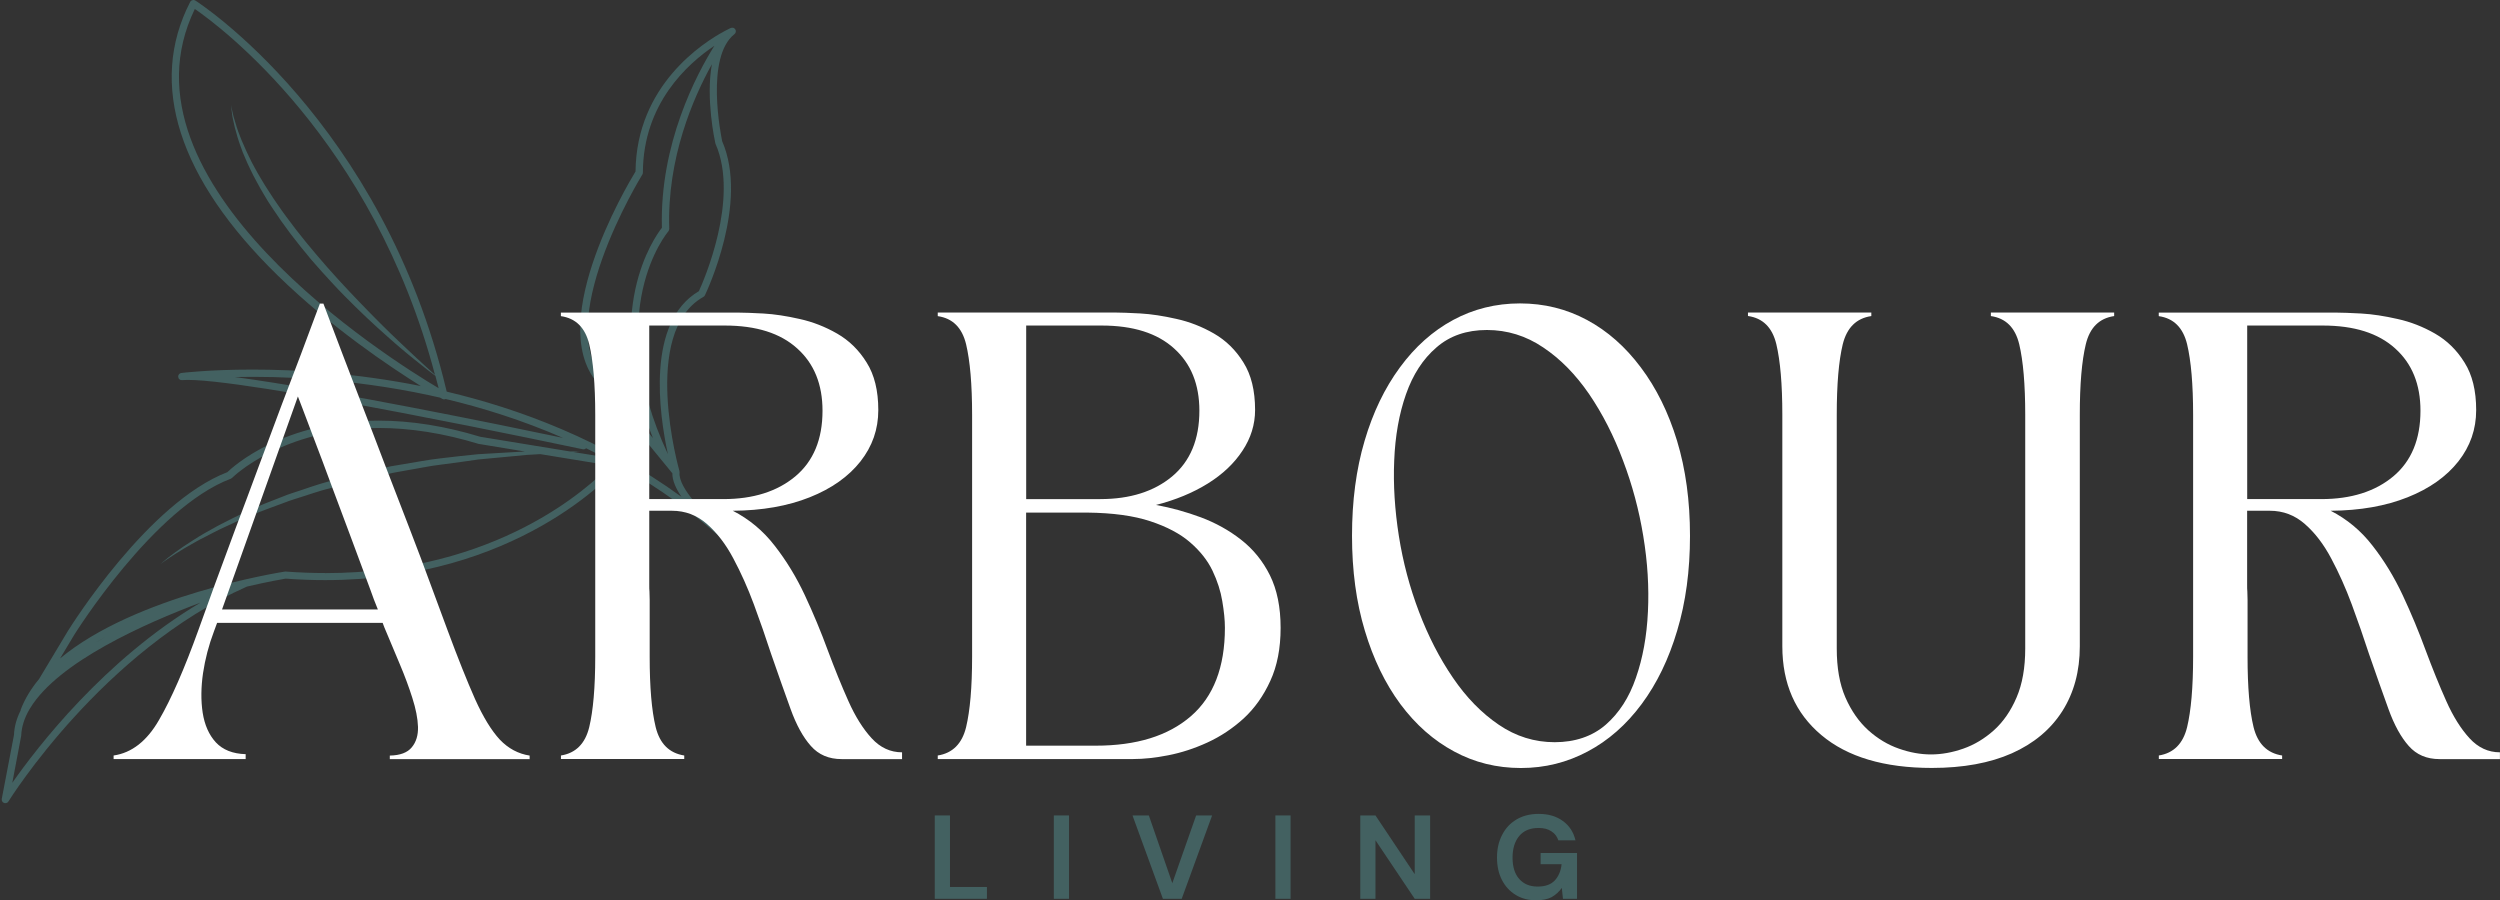 <svg xmlns="http://www.w3.org/2000/svg" xmlns:xlink="http://www.w3.org/1999/xlink" id="Layer_2" viewBox="0 0 353.64 127.35"><rect x="0" y="0" width="353.64" height="127.35" fill="#333333" stroke="none"/><defs><style>      .cls-1 {        fill: none;      }      .cls-2 {        fill: #fff;      }      .cls-3 {        fill: #436161;      }      .cls-4 {        clip-path: url(#clippath);      }    </style><clipPath id="clippath"><rect class="cls-1" width="117.61" height="113.82"></rect></clipPath></defs><g id="Layer_1-2" data-name="Layer_1"><g><g class="cls-4"><path class="cls-3" d="M117.78,93.84c-4.62-7.81-10.11-14.14-16.02-19.29-.03-.06-.07-.11-.13-.16-1.62-1.35-5.75-5.36-5.5-7.56h0c0-.07,0-.14-.02-.2-.05-.2-5.58-19.59,3.4-24.64.09-.05.17-.13.21-.23.25-.53,6.21-13.12,2.44-21.77-.17-.82-2.41-11.89,1.73-15.16.21-.16.26-.44.13-.66-.13-.23-.4-.31-.64-.21-.02,0-.35.15-.88.44-2.98,1.59-12.48,7.63-12.6,19.86-1.21,1.98-13.48,22.61-4.65,30.66l9.86,12.03c-.02,1.02.52,2.19,1.29,3.33-11.07-8.06-23.04-12.48-33.21-14.88C54.11,17.05,27.9.25,27.64.08c-.13-.08-.27-.1-.41-.06-.14.03-.26.13-.33.26-5.97,11.59-1.66,25,12.45,38.75,7.44,7.25,15.82,12.86,20.18,15.58-18.58-3.73-33.73-1.87-33.88-1.85-.03,0-.06.02-.09.03-.03.01-.07.01-.1.03-.03.01-.05.04-.07.06s-.05.04-.07.07-.03.05-.05.08c-.02.03-.04.06-.05.09-.01.03,0,.07-.01.1,0,.03-.01.06,0,.09h0v.02s.02.05.03.09c.01.03.02.07.03.1.02.03.03.04.05.06.03.03.05.07.08.09.01.01.04.02.06.03.03.02.07.05.11.06.03,0,.06,0,.09,0,.04,0,.07.01.1.01,7.53-.66,56.19,9.68,56.68,9.78.04,0,.07.01.11.01.14,0,.27-.06.36-.15.81.39,1.62.8,2.43,1.22l-4.23-.69c.66-.05,1.02-.07,1.02-.07,0,0-.54,0-1.51-.01l-12.7-2.08c-4.95-1.51-9.78-2.28-14.35-2.28-13.43,0-20.53,6.44-21.41,7.29-11.2,4.31-22.1,21.74-22.57,22.49l-4.07,6.78c-1.15,1.38-2.02,2.83-2.59,4.33-.01.03,0,.07-.01.1-.56,1.12-.9,2.28-.94,3.46l-1.73,9.05c-.05.25.09.49.32.58.06.03.13.03.19.03.17,0,.35-.09.44-.25.13-.21,13.29-21.32,33.74-30.39,3.01-.7,5.09-1.06,5.46-1.12,1.87.14,3.75.21,5.58.21h0c27.14,0,40.66-15.05,41.66-16.2,10.79,6.05,21.34,15.06,29.26,28.48.1.17.27.25.44.25.09,0,.18-.02.26-.07.25-.15.33-.46.19-.7ZM98.87,41.18c-7.49,4.39-5.63,17.38-4.39,23.06-9.47-20.22-.04-31.4.06-31.51.08-.1.13-.23.13-.36-.33-10,3.4-18.55,6.03-23.28-.88,4.85.41,10.82.49,11.17,0,.03.01.07.03.1,3.4,7.75-1.7,19.4-2.35,20.81ZM85.98,54.19c-8.51-7.7,4.75-29.29,4.89-29.51.05-.08.07-.17.07-.27.03-9.76,6.35-15.42,10.11-17.93-2.51,4.02-7.75,13.86-7.42,25.74-1.11,1.41-8.49,11.87-1.27,29.75l-6.32-7.72s-.03-.04-.05-.05ZM1.74,110.73l1.25-6.6s.01-.05.01-.07c.05-1.26.46-2.5,1.15-3.69l.13-.21c3.97-6.54,16.32-12.01,24.09-14.92-13.61,8.06-23.18,20.56-26.63,25.49ZM15.06,90.04c.07-.04.15-.08.23-.12-.08.04-.15.08-.23.12ZM13.37,91c.55-.33,1.12-.65,1.69-.96-.57.31-1.13.64-1.69.96ZM45.98,81.06h0c-1.82,0-3.69-.07-5.56-.21-.04,0-.07,0-.11,0-.94.15-21.17,3.41-31.81,12.29l1.99-3.32c.11-.18,11.24-17.99,22.15-22.1.07-.03.13-.07.19-.12.07-.07,7.12-7.06,20.75-7.06,4.47,0,9.19.75,14.12,2.25l6.56,1.08c-.6.03-1.23.07-1.88.1-1.47.09-3.06.18-4.75.28-1.67.17-3.44.35-5.26.58-.92.09-1.84.25-2.77.4s-1.88.32-2.83.48c-.47.08-.95.16-1.43.24-.47.11-.95.21-1.43.31-.96.21-1.92.42-2.87.62-.96.2-1.9.48-2.85.74s-1.88.53-2.81.8c-.93.27-1.83.6-2.73.9-.9.31-1.8.56-2.65.92-1.72.66-3.38,1.3-4.9,2.04-1.55.67-2.96,1.42-4.27,2.09-1.29.7-2.47,1.37-3.47,2.02-1.02.63-1.87,1.23-2.57,1.73-.69.5-1.22.92-1.57,1.22-.35.29-.53.46-.53.46,0,0,.19-.15.56-.41.37-.27.94-.64,1.65-1.1.72-.46,1.61-1,2.65-1.57.51-.3,1.08-.59,1.67-.88.6-.3,1.21-.65,1.87-.96,1.32-.62,2.75-1.3,4.3-1.92,1.53-.67,3.21-1.23,4.91-1.88.84-.34,1.75-.58,2.63-.88.9-.28,1.79-.6,2.71-.86.92-.25,1.85-.5,2.79-.75s1.88-.52,2.83-.7c.95-.22,1.9-.44,2.84-.66.47-.11.95-.22,1.41-.33.48-.09.95-.17,1.42-.26.94-.17,1.88-.33,2.81-.5.92-.17,1.83-.33,2.74-.43,1.81-.23,3.56-.48,5.22-.72,1.67-.15,3.24-.31,4.7-.44.72-.07,1.42-.14,2.08-.2.67-.05,1.3-.08,1.9-.11.03,0,.05,0,.07,0l9.84,1.61c-2.9,3.04-16.03,15.21-40.31,15.22ZM27.56,1.27c3.48,2.39,25.17,18.43,33.97,51.75-.25-.22-.54-.48-.9-.81-1.02-.9-2.42-2.24-4.11-3.83s-3.61-3.51-5.62-5.6c-2.01-2.09-4.12-4.36-6.11-6.72-1-1.17-1.98-2.37-2.91-3.57-.92-1.21-1.83-2.4-2.63-3.59-.42-.59-.8-1.18-1.18-1.77-.39-.58-.74-1.15-1.08-1.73-.35-.56-.66-1.13-.96-1.67-.31-.54-.57-1.08-.82-1.6-.27-.52-.48-1.02-.69-1.51-.22-.48-.42-.94-.58-1.38-.16-.44-.33-.85-.45-1.24-.12-.38-.23-.74-.32-1.07-.21-.64-.29-1.17-.38-1.53-.08-.35-.12-.54-.12-.54,0,0,.02.19.07.55.07.36.07.9.24,1.57.07.33.15.7.25,1.1.1.4.23.82.36,1.29.13.46.3.94.48,1.44.17.5.38,1.03.62,1.56.23.54.48,1.1.76,1.67.28.56.56,1.15.9,1.74.32.59.65,1.2,1.02,1.8.35.62.74,1.22,1.15,1.83.8,1.23,1.67,2.46,2.6,3.69.93,1.22,1.91,2.44,2.91,3.63,1.02,1.17,2.06,2.34,3.11,3.46,1.04,1.13,2.11,2.19,3.15,3.22,2.08,2.05,4.12,3.86,5.87,5.39,1.77,1.53,3.3,2.71,4.37,3.56.42.33.78.6,1.06.8.15.58.31,1.15.46,1.75C55.07,50.78,15.59,25.94,27.56,1.27ZM33.28,53.33c6.4-.13,16.32.2,27.36,2.56.54.11,1.08.23,1.62.36.19.1.29.17.3.17.08.05.17.07.25.07h.01c.08,0,.15-.02.22-.05,5.18,1.23,10.83,2.99,16.6,5.5-8.62-1.81-33.17-6.84-46.36-8.6Z"></path></g><path class="cls-2" d="M34.76,107.37h-18.69v-.5c2.56-.37,4.71-2.04,6.42-5.02,1.73-2.97,3.59-7.22,5.58-12.74.62-1.71,1.38-3.82,2.28-6.32.92-2.51,1.92-5.22,3-8.12,1.1-2.9,2.19-5.84,3.29-8.81,1.1-2.97,2.16-5.82,3.19-8.55,1.04-2.74,1.97-5.18,2.79-7.33.81-2.16,1.45-3.86,1.91-5.12l.72-1.91h.5l.72,1.91c.48,1.26,1.12,2.97,1.94,5.12.83,2.14,1.77,4.59,2.81,7.33,1.06,2.73,2.16,5.59,3.29,8.58,1.15,2.99,2.28,5.93,3.4,8.81,1.12,2.89,2.13,5.59,3.05,8.1.92,2.5,1.7,4.61,2.34,6.32,1.47,3.97,2.77,7.22,3.9,9.77,1.15,2.55,2.32,4.46,3.5,5.73,1.2,1.26,2.61,2.01,4.22,2.26v.5h-19.78v-.5c1.47-.03,2.5-.42,3.11-1.17.62-.74.91-1.71.88-2.89-.04-1.2-.31-2.56-.8-4.09-.48-1.52-1.06-3.08-1.73-4.67-.68-1.59-1.33-3.15-1.96-4.67-.09-.21-.18-.42-.27-.64-.07-.21-.15-.42-.24-.64h-23.42l-.45,1.22c-.73,1.93-1.24,3.9-1.54,5.89-.29,2-.31,3.87-.05,5.6.27,1.72.88,3.12,1.86,4.19.99,1.06,2.4,1.62,4.22,1.67v.69ZM31.41,86.21h22.04c-.18-.46-.37-.93-.56-1.41-.18-.49-.35-.96-.5-1.38-.89-2.39-1.81-4.87-2.76-7.43-.96-2.56-1.88-5.02-2.76-7.38-.87-2.37-1.67-4.49-2.39-6.37-.71-1.87-1.27-3.37-1.7-4.49l-.64-1.67-10.73,30.13Z"></path><path class="cls-2" d="M79.34,106.87c2.1-.33,3.44-1.67,4.01-4.01.56-2.34.85-5.65.85-9.96v-34.22c0-4.3-.29-7.63-.85-9.98-.57-2.35-1.9-3.68-4.01-3.98v-.5h25.14c.8,0,1.97.05,3.53.13,1.55.09,3.25.35,5.1.77,1.86.41,3.62,1.1,5.31,2.07,1.7.98,3.09,2.34,4.17,4.09,1.1,1.74,1.65,3.98,1.65,6.72s-.84,5.12-2.52,7.27c-1.69,2.14-4.08,3.84-7.17,5.07-3.1,1.24-6.73,1.88-10.89,1.91,2.32,1.19,4.29,2.83,5.92,4.94,1.65,2.11,3.07,4.45,4.27,7.01,1.2,2.57,2.28,5.16,3.24,7.78.97,2.6,1.94,5,2.92,7.19.97,2.18,2.07,3.93,3.29,5.26s2.65,1.99,4.3,1.99v.96h-8.55c-1.81,0-3.26-.62-4.35-1.86-1.1-1.23-2.06-2.98-2.87-5.23-.82-2.26-1.74-4.87-2.76-7.81-.74-2.28-1.55-4.6-2.42-6.96-.87-2.35-1.85-4.53-2.92-6.53-1.06-2-2.3-3.62-3.72-4.86-1.42-1.25-3.07-1.88-4.96-1.88h-3.21v10.43c0,.42,0,.76.03,1.01.01.25.03.64.03,1.17v8.04c0,4.3.28,7.62.85,9.96.58,2.34,1.92,3.68,4.04,4.01v.5h-17.44v-.5ZM91.84,46.04v24.56h10.49c4.21,0,7.6-1.07,10.17-3.21,2.56-2.14,3.85-5.24,3.85-9.29,0-3.73-1.19-6.67-3.58-8.81-2.38-2.16-5.79-3.24-10.25-3.24h-10.67Z"></path><path class="cls-2" d="M132.64,44.21h25.14c.8,0,1.97.05,3.53.13,1.55.09,3.25.35,5.1.77,1.86.41,3.62,1.1,5.31,2.07,1.7.98,3.09,2.34,4.17,4.09,1.1,1.74,1.65,3.98,1.65,6.72,0,2.06-.6,3.98-1.78,5.76-1.17,1.79-2.81,3.34-4.91,4.65-2.11,1.31-4.55,2.32-7.33,3.03,2.16.39,4.27.98,6.35,1.75,2.08.78,3.98,1.83,5.68,3.16,1.71,1.33,3.08,3.01,4.09,5.04,1.01,2.04,1.51,4.51,1.51,7.43s-.49,5.41-1.46,7.51c-.96,2.11-2.22,3.88-3.77,5.31-1.56,1.42-3.27,2.55-5.12,3.4s-3.71,1.45-5.55,1.81c-1.83.36-3.47.53-4.94.53h-27.66v-.5c2.1-.33,3.44-1.67,4.01-4.01.56-2.34.85-5.65.85-9.96v-34.22c0-4.3-.29-7.63-.85-9.98-.57-2.35-1.9-3.68-4.01-3.98v-.5ZM153.8,72.51h-8.65v32.97h9.85c5.77,0,10.25-1.39,13.46-4.17,3.2-2.77,4.81-6.94,4.81-12.5,0-1.1-.13-2.35-.37-3.77-.23-1.41-.69-2.85-1.38-4.3-.69-1.45-1.75-2.79-3.16-4.01-1.4-1.22-3.29-2.22-5.65-3-2.36-.78-5.32-1.18-8.89-1.22ZM155.64,70.6c4.21,0,7.6-1.07,10.17-3.21,2.56-2.14,3.85-5.24,3.85-9.29,0-3.73-1.19-6.67-3.58-8.81-2.38-2.16-5.79-3.24-10.25-3.24h-10.67v24.56h10.49Z"></path><path class="cls-2" d="M215.14,108.64c-3.42,0-6.57-.78-9.45-2.34-2.89-1.55-5.42-3.78-7.59-6.69-2.16-2.92-3.84-6.39-5.04-10.41-1.21-4.02-1.81-8.48-1.81-13.41s.59-9.41,1.78-13.43c1.18-4.02,2.85-7.47,4.99-10.38,2.14-2.92,4.65-5.16,7.54-6.72,2.88-1.55,6.03-2.34,9.45-2.34s6.57.78,9.48,2.34c2.9,1.56,5.44,3.8,7.62,6.72,2.19,2.91,3.9,6.37,5.12,10.38,1.22,4.02,1.83,8.5,1.83,13.43s-.6,9.39-1.81,13.41c-1.19,4.02-2.87,7.49-5.04,10.41-2.16,2.91-4.7,5.14-7.62,6.69-2.91,1.55-6.05,2.34-9.45,2.34ZM210.33,46.68c-2.87,0-5.25.82-7.14,2.47-1.9,1.63-3.33,3.84-4.3,6.61-.98,2.78-1.53,5.91-1.67,9.37-.15,3.45.08,7.02.66,10.7.58,3.68,1.53,7.25,2.84,10.7,1.31,3.45,2.91,6.57,4.81,9.35,1.89,2.78,4.05,4.99,6.48,6.64,2.42,1.65,5.06,2.47,7.91,2.47s5.32-.82,7.22-2.47c1.89-1.65,3.32-3.86,4.27-6.64.97-2.77,1.54-5.89,1.7-9.35.17-3.45-.05-7.02-.66-10.7-.6-3.68-1.56-7.25-2.87-10.7-1.29-3.46-2.89-6.59-4.78-9.37-1.9-2.77-4.06-4.98-6.5-6.61-2.44-1.65-5.1-2.47-7.96-2.47Z"></path><path class="cls-2" d="M247.27,44.21h17.44v.5c-2.11.31-3.45,1.63-4.04,3.98-.57,2.36-.85,5.68-.85,9.98v33.08c0,2.71.4,5.01,1.22,6.9.83,1.9,1.91,3.44,3.24,4.65,1.33,1.19,2.77,2.06,4.33,2.6,1.55.55,3.07.82,4.54.82s3.01-.27,4.57-.82c1.55-.54,3-1.41,4.33-2.6,1.33-1.2,2.4-2.75,3.21-4.65.81-1.89,1.22-4.19,1.22-6.9v-33.08c0-4.3-.29-7.63-.85-9.98-.57-2.35-1.9-3.68-4.01-3.98v-.5h17.44v.5c-2.11.31-3.44,1.63-4.01,3.98-.57,2.36-.85,5.68-.85,9.98v32.76c0,3.5-.82,6.56-2.47,9.16-1.65,2.59-4.03,4.58-7.14,5.97-3.12,1.38-6.89,2.07-11.31,2.07-6.74,0-11.96-1.55-15.64-4.65-3.68-3.09-5.52-7.28-5.52-12.56v-32.76c0-4.3-.29-7.63-.85-9.98-.57-2.35-1.9-3.68-4.01-3.98v-.5Z"></path><path class="cls-2" d="M305.37,106.87c2.1-.33,3.44-1.67,4.01-4.01.56-2.34.85-5.65.85-9.96v-34.22c0-4.3-.29-7.63-.85-9.98-.57-2.35-1.9-3.68-4.01-3.98v-.5h25.14c.8,0,1.97.05,3.53.13,1.55.09,3.25.35,5.1.77,1.86.41,3.62,1.1,5.31,2.07,1.7.98,3.09,2.34,4.17,4.09,1.1,1.74,1.65,3.98,1.65,6.72s-.84,5.12-2.52,7.27c-1.69,2.14-4.08,3.84-7.17,5.07-3.1,1.24-6.73,1.88-10.89,1.91,2.32,1.19,4.29,2.83,5.92,4.94,1.65,2.11,3.07,4.45,4.27,7.01,1.2,2.57,2.28,5.16,3.24,7.78.97,2.6,1.94,5,2.92,7.19.97,2.18,2.07,3.93,3.29,5.26s2.65,1.99,4.3,1.99v.96h-8.55c-1.81,0-3.26-.62-4.35-1.86-1.1-1.23-2.06-2.98-2.87-5.23-.82-2.26-1.74-4.87-2.76-7.81-.74-2.28-1.55-4.6-2.42-6.96-.87-2.35-1.85-4.53-2.92-6.53-1.06-2-2.3-3.62-3.72-4.86-1.42-1.25-3.07-1.88-4.96-1.88h-3.21v10.43c0,.42,0,.76.03,1.01.01.25.03.64.03,1.17v8.04c0,4.3.28,7.62.85,9.96.58,2.34,1.92,3.68,4.04,4.01v.5h-17.44v-.5ZM317.88,46.04v24.56h10.49c4.21,0,7.6-1.07,10.17-3.21,2.56-2.14,3.85-5.24,3.85-9.29,0-3.73-1.19-6.67-3.58-8.81-2.38-2.16-5.79-3.24-10.25-3.24h-10.67Z"></path><path class="cls-3" d="M132.23,127.14v-11.79h2.15v10.12h5.23v1.67h-7.38Z"></path><path class="cls-3" d="M149.07,127.14v-11.79h2.15v11.79h-2.15Z"></path><path class="cls-3" d="M164.5,127.14l-4.3-11.79h2.31l3.32,9.58,3.37-9.58h2.26l-4.3,11.79h-2.65Z"></path><path class="cls-3" d="M180.41,127.14v-11.79h2.15v11.79h-2.15Z"></path><path class="cls-3" d="M192.42,127.14v-11.79h2.15l5.55,8.31v-8.31h2.18v11.79h-2.18l-5.55-8.28v8.28h-2.15Z"></path><path class="cls-3" d="M217.28,127.35c-1.1,0-2.06-.25-2.89-.77-.84-.51-1.48-1.22-1.94-2.12-.46-.9-.69-1.95-.69-3.16s.24-2.26.72-3.19c.48-.94,1.15-1.66,2.02-2.18.88-.53,1.94-.8,3.16-.8,1.38,0,2.52.34,3.42,1.01.92.66,1.51,1.57,1.78,2.73h-2.42c-.18-.54-.5-.97-.98-1.27-.46-.32-1.06-.48-1.81-.48-1.19,0-2.1.37-2.73,1.12s-.96,1.77-.96,3.08.32,2.32.96,3.03c.64.71,1.49,1.06,2.58,1.06s1.87-.28,2.42-.85c.54-.58.88-1.35.98-2.31h-2.97v-1.59h5.15v6.48h-1.99l-.16-1.54c-.39.55-.87.98-1.43,1.3-.57.3-1.3.45-2.2.45Z"></path></g></g></svg>